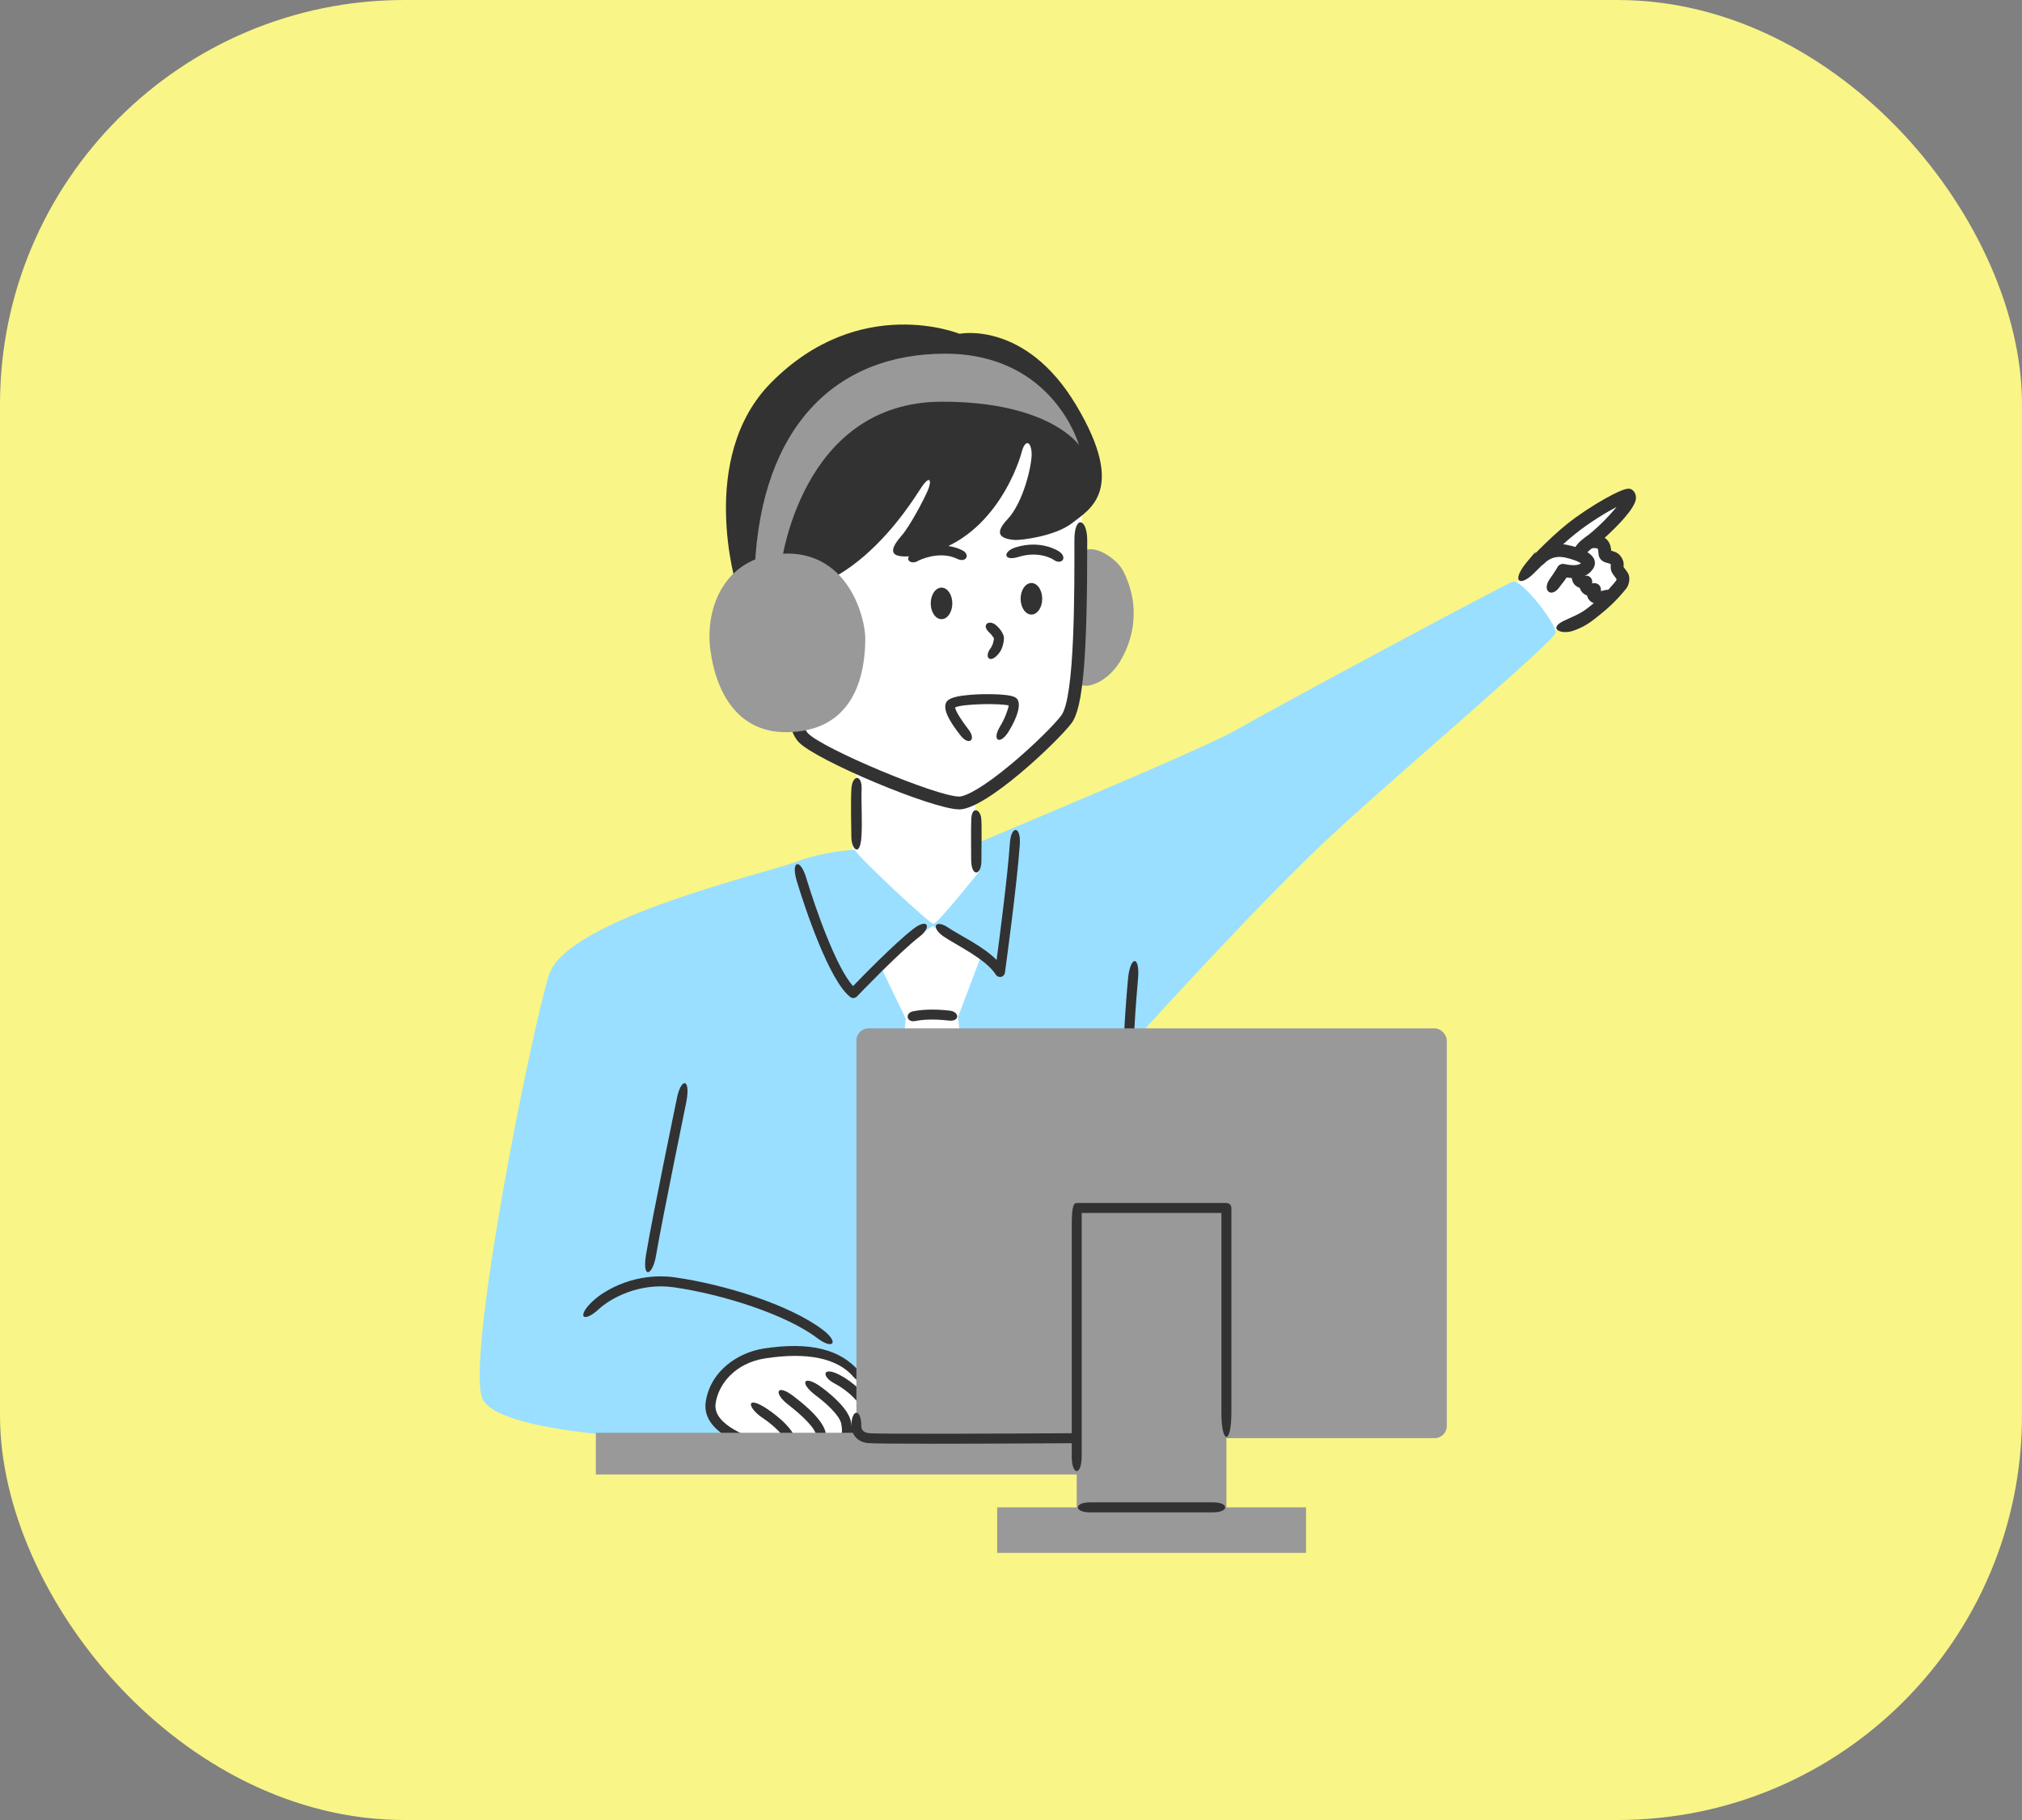 <?xml version="1.0" encoding="UTF-8"?><svg id="b" xmlns="http://www.w3.org/2000/svg" viewBox="0 0 500 450"><rect x="0" y="0" width="500" height="450" fill="#808080" stroke="none"/><defs><style>.d{fill:#f9f587;}.e{fill:#fff;}.f{fill:#323232;}.g{fill:#999;}.h{fill:#9adfff;}</style></defs><g id="c"><g><rect class="d" width="500" height="450" rx="100" ry="100"/><g><polygon class="e" points="267.87 123.4 264.91 176.8 240.96 197.56 242.66 219.39 229.31 233.58 210.66 212.82 211.93 189.93 197.53 182.31 191.17 135.69 224.44 103.49 256.85 100.31 267.87 123.4"/><g><path class="e" d="M382.31,156.07c10-.78,17.69-10.36,18.63-11.61,.28-.37,.56-1.46,.21-2s-1.1-1.42-1.21-1.74c-.28-.84,.37-1.32-.63-2.42-.56-.62-1.89-.53-2.31-1.05-.26-.33,0-1.68-.68-2.58-.85-1.12-3.22-.63-3.22-.63,2.34-1.72,11.25-10,9.68-11.56-.47-.47-8.12,3.44-14.21,8.28-2.48,1.97-5.3,4.67-7.77,7.17-3.59,3.65-6.45,6.88-6.45,6.88l7.97,11.25Z"/><path class="f" d="M404.53,123.19c.05-.71-.17-1.36-.64-1.83-.78-.78-1.63-1.05-6.89,1.88-3.26,1.82-6.7,4.11-9.43,6.27-2.18,1.73-4.84,4.19-7.91,7.3-.75,.76,1.81-2.56-2.12,2.19-3.93,4.75-1.77,6.24,1.74,2.77,3.52-3.47,1.7-1.78,2.64-2.74,2.98-3.02,5.54-5.39,7.62-7.04,3.54-2.82,7.52-5.23,10.21-6.65-1.82,2.23-4.89,5.41-7.61,7.41-.6,.44-.81,1.24-.51,1.92,.3,.68,1.04,1.06,1.77,.91,.54-.11,1.41-.1,1.66,.06,.13,.2,.17,.65,.2,.98,.04,.52,.09,1.1,.5,1.61,.53,.66,1.29,.86,1.9,1.02,.17,.04,.42,.11,.53,.16,.09,.11,.12,.16,.13,.16,0,.04,0,.13-.01,.2-.03,.33-.06,.83,.14,1.44,.14,.41,.42,.79,.9,1.43,.14,.18,.28,.37,.39,.53,0,.11-.05,.28-.09,.37-.29,.38-2.38,3.05-5.61,5.65-2.35,1.89-2.56,2.18-7.04,4.17-4.48,1.99-1.04,3.7,2.13,2.56,3.17-1.14,4.61-2.42,6.9-4.26,3.66-2.95,5.94-5.93,6.19-6.26,.6-.8,1.04-2.61,.28-3.81-.17-.27-.4-.57-.62-.86-.13-.17-.31-.41-.41-.56,0-.04,0-.1,.01-.15,.04-.55,.12-1.58-.97-2.79-.61-.67-1.43-.89-2.03-1.04h-.05c-.06-.67-.19-1.65-.83-2.49-.23-.3-.5-.54-.8-.73,3.07-2.78,7.57-7.29,7.76-9.79Z"/></g><path class="f" d="M383.36,142.95c.87-1.18,1.68-2.54,1.69-2.56,.3-.7,1.05-1.1,1.8-.93,2.54,.55,3.61,.2,4.1-.2-.74-.47-2.36-1.09-3.97-1.42-2.04-.42-3.77,.09-5.13,1.5-.61,.63-1.61,.65-2.24,.04-.63-.61-.65-1.61-.04-2.24,2.1-2.18,4.96-3.03,8.04-2.4,.93,.19,5.61,1.25,6.58,3.51,.32,.74,.26,1.54-.17,2.23-1.63,2.65-4.72,2.6-6.64,2.31-.4,.71-1.15,1.51-1.78,2.41-1.98,2.78-4.51,.8-2.24-2.24Z"/><path class="f" d="M390.65,138.2c-.16,0-.33-.02-.49-.08-.83-.27-1.29-1.16-1.02-2,.56-1.74,2.68-3.15,3.1-3.42,.74-.47,1.72-.25,2.19,.49,.47,.74,.25,1.72-.49,2.19-.73,.47-1.65,1.3-1.78,1.72-.22,.67-.84,1.1-1.51,1.1Z"/><path class="f" d="M395.44,149.33c-.94,0-1.84-.24-2.44-.95-.23-.27-.45-.65-.54-1.14-.52-.17-.89-.45-1.14-.71-.33-.34-.54-.75-.67-1.17-.63-.19-1.06-.54-1.33-.86-1.02-1.22-.62-2.84-.53-3.15,.25-.84,1.13-1.32,1.97-1.08,.83,.24,1.31,1.11,1.08,1.95,0,.04-.02,.08-.02,.12,.04,0,.09,0,.14-.01,.52-.06,1.05,.11,1.39,.51,.34,.4,.47,.9,.34,1.41,.08,0,.19-.02,.32-.04,.59-.11,1.18,.12,1.54,.59,.29,.38,.39,.87,.29,1.33,.28-.03,.65-.1,1.07-.23,.84-.25,1.72,.23,1.97,1.07,.25,.84-.23,1.72-1.07,1.97-.73,.21-1.57,.39-2.37,.39Zm-1.97-5.1h0Z"/><path class="f" d="M361.41,171.39c-.6-6.06-8.42-12.78-8.5-12.84-2.32-1.65-.75-3.55,1.63-1.85,.37,.26,8.62,7.37,9.31,14.34,.38,3.85-2.08,4.04-2.44,.35Z"/><path class="h" d="M282.39,255.21s29.87-33.03,47.44-49.2c17.57-16.17,54.47-47.44,54.82-49.55,.35-2.11-8.43-13.35-10.54-12.65-2.11,.7-59.74,31.63-68.18,36.55-8.43,4.92-62.32,27.18-63.73,27.88l-.06,7.26s-10.37,12.94-11.3,12.94-18.45-16.34-19.5-18.33c0,0-7.61,.35-14.47,2.99-6.85,2.64-56.7,14.12-61.09,27.88-4.39,13.76-21.29,97.89-16.22,105.37,11.44,16.89,159.97,7.99,159.97,7.99,0,0,2.28-74.17,2.86-99.12Z"/><polygon class="e" points="217.41 238.3 230.6 228.95 242.83 235.76 236.9 251.44 243.89 318.18 217.41 316.91 223.98 251.86 217.41 238.3"/><path class="f" d="M182.16,145.01s-9.87-31.82,8.51-50.39c21.95-22.17,46.58-12.09,46.58-12.09,0,0,16.35-3.36,28.89,17.69,12.54,21.05,3.28,25.71-.97,29.07-4.26,3.36-12.95,4.32-14.21,4.22-3.83-.31-5.1-1.65-1.8-5.15,3.9-4.14,6.09-13.47,5.94-16.36s-1.59-3.55-2.5-.08c-.94,3.59-7.84,23.4-26.71,25.54-7.58,.86-4.92-2.73-2.89-5.08s5.54-8.98,6.48-11.25,.55-3.83-1.64-.62c-2.19,3.2-20.06,33.68-45.68,24.51Z"/><path class="g" d="M277.79,141.27c-1.74-3.47-7.91-7.08-9.87-4.74-1.76,2.09-1.83,31.67-.58,32.72s6.89-.42,10.19-6.68c1.26-2.39,5.49-10.89,.26-21.3Z"/><path class="f" d="M237.18,200.12c-6.5,0-35.43-12.13-39.69-16.64-3.45-3.66-4.94-16.67-6.81-36.1-.33-3.45-.68-7.02-1.03-10.34-.09-.87,.54-1.65,1.41-1.74,.87-.09,1.65,.54,1.74,1.41,.36,3.34,.7,6.91,1.03,10.37,1.33,13.85,2.99,31.08,5.96,34.22,3.59,3.8,31.89,15.65,37.39,15.65,1.59,0,5.86-2.15,13.06-8.18,5.51-4.62,10.53-9.66,12.19-11.86,3.38-4.48,3.26-31.08,3.25-43.42,0-6.25,3.17-5.35,3.17,.08,.02,28.2-.95,41.36-3.89,45.25-3.36,4.45-21.05,21.31-27.78,21.31Z"/><path class="f" d="M225.84,136.51c.25-.17,6.37-3.27,12.06-.48,2.13,1.05,1.04,3.25-1.23,2.13-4.42-2.15-9.57,.45-9.62,.49-1.59,1.11-3.96-.26-1.21-2.15Z"/><ellipse class="f" cx="232.82" cy="149.19" rx="2.67" ry="3.9"/><path class="f" d="M260.55,138.41c-.16-.11-3.58-2.31-8.7-.71-3.8,1.18-3.94-1.36-.68-2.37,6.27-1.95,10.57,.91,10.76,1.05,2.15,1.51,.56,3.41-1.39,2.04Z"/><ellipse class="f" cx="255.05" cy="148.05" rx="2.67" ry="3.9"/><path class="g" d="M175.66,160.69c-1.43-10.65,3.81-23.82,19.04-23.82s19.26,15.98,19.26,20.91-.58,20.55-15.52,22.93c-14.94,2.38-21.21-8.37-22.78-20.02Z"/><path class="g" d="M193.07,140.24s4.54-40.92,39.93-40.92c26.65,0,33.82,10.75,33.82,10.75,0,0-6.27-22.62-33.15-22.62s-45.46,17.92-47.03,53.08l6.43-.29Z"/><path class="f" d="M244.92,160.32c.69-.94,.81-2.06,.87-2.44-.12-.29-.54-.93-1.16-1.49-2.08-1.87-.06-3.39,1.79-1.71,1.05,.95,1.84,2.2,1.84,3.14,0,.82-.34,2.5-1.09,3.51-2.23,3.01-3.95,1.29-2.26-1Zm.89-2.39h0Z"/><path class="f" d="M237.55,181.88c-1.69-2.17-4.56-5.98-3.63-8.09,.36-.8,1.31-1.6,5.86-1.98,2.18-.19,4.78-.23,6.97-.12,3.83,.19,4.49,.72,4.85,1.25,.78,1.17,.26,3.94-2.15,7.88-2.17,3.55-4.28,2.28-2.17-1.18,1.2-1.96,2.02-4.26,2.16-5.21-2.29-.58-11.41-.41-13.26,.48,.09,.9,1.61,3.29,3.26,5.39,2.1,2.68,.14,4.18-1.9,1.57Zm-1.54-6.86h0Z"/><path class="f" d="M210.53,207.1c-.03-2.17-.19-8.92,0-11.99,.22-3.75,2.71-3.64,2.53,.07-.13,2.74,.22,8.34-.06,11.92-.38,4.89-2.42,2.84-2.47,0Z"/><path class="f" d="M240.15,212.63c-.01-2.85-.07-7.96,.03-10.18,.14-3.16,2.26-2.45,2.47,0,.15,1.79,.04,7.49,.03,10.42-.02,3.68-2.51,4.01-2.52-.24Z"/><path class="f" d="M211.01,246.77c-.26,0-.53-.08-.75-.25-5.24-4.02-11.28-22.2-13.23-28.67-1.53-5.06,.83-5.8,2.33-.8,2.31,7.66,7.46,22.29,11.59,26.76,2.58-2.68,10.38-10.65,14.87-14.12,3.66-2.83,4.62-.46,1.59,1.88-4.99,3.84-15.4,14.69-15.51,14.81-.24,.25-.57,.38-.89,.38Z"/><path class="f" d="M247.29,241.56c-.42,0-.82-.21-1.05-.58-2.44-3.9-10-7.42-12.88-9.41-3.32-2.3-2.09-4.42,1.2-2.16,2.56,1.76,8.42,4.44,11.88,7.94,.82-6.18,2.75-21.03,3.28-28.83,.31-4.57,2.77-4.34,2.46,.24-.69,10.03-3.55,30.8-3.68,31.74-.07,.51-.46,.93-.96,1.04-.09,.02-.17,.03-.26,.03Z"/><path class="f" d="M159.77,310.11c1.6-9.59,7.49-37.94,7.55-38.25,.99-5.42,3.51-5.5,2.42,.45-.23,1.27-5.84,28.33-7.52,38.15-.85,5-3.51,6.01-2.45-.35Z"/><path class="f" d="M202.03,330.81c-7.71-5.83-23.47-10.82-35.43-12.53-8.64-1.23-15.76,2.84-18.49,5.37-3.92,3.64-5.64,1.87-1.47-2,3.05-2.83,10.74-7.18,20.31-5.81,12.08,1.72,28.22,6.69,36.51,12.96,4.09,3.09,2.63,5.08-1.43,2.01Z"/><path class="f" d="M279.23,256.38s-.04,0-.07,0c-.68-.04-1.2-.62-1.17-1.3,.35-6.63,.93-12.99,.94-13.05,.59-5.94,3.06-5.86,2.46,.23,0,.06-.59,6.38-.93,12.95-.03,.66-.58,1.17-1.23,1.17Z"/><path class="e" d="M176.34,345.22c.66-7.43,11.91-12.01,21.19-11.02,8.42,.9,16.84,4.39,14.49,9.85,.47,.98,2.94,4.26,2.94,5.29,0,4.16-1.96,4.23-4.54,5.29-3.06,1.26-7.27,3.07-13.95,3.3-12.29,.42-20.98-3.18-20.13-12.71Z"/><path class="f" d="M193.37,360.17c-.99,0-2.16-.22-3.5-.67-.25-.08-.54-.18-.85-.28-4.67-1.51-15.6-5.04-14.51-12.57,.51-3.54,2.32-6.7,5.22-9.13,2.54-2.12,5.79-3.58,9.17-4.1,11.44-1.75,18.85,.25,23.41,5.49,2.43,2.79,.67,3.76-1.31,1.47-3.92-4.52-11.24-6.13-21.72-4.53-7.57,1.16-11.64,6.43-12.32,11.14-.79,5.47,8.75,8.56,12.82,9.87,.32,.1,.62,.2,.87,.29,2.09,.7,3.29,.62,3.68,.35,.06-.04,.15-.11,.16-.38,.04-1.67-2.97-4.57-5.86-6.5-3.94-2.63-4.25-5.8,1.05-2.28,2.61,1.74,7.35,5.5,7.28,8.83-.02,.98-.45,1.81-1.2,2.34-.61,.43-1.41,.65-2.38,.65Z"/><path class="f" d="M199.23,359.25c-1.2,0-2.45-.29-3.5-.85-.6-.32-.83-1.07-.5-1.67,.32-.6,1.07-.83,1.67-.5,1.2,.64,2.97,.74,4.03,.21,.52-.26,.81-.64,.89-1.15,.28-1.83-3.54-5.38-6.87-7.95-3.83-2.95-2.9-5.34,1.28-2.12,2.97,2.28,8.58,6.8,8.02,10.44-.2,1.31-.99,2.37-2.23,2.99-.81,.41-1.79,.61-2.8,.61Z"/><path class="f" d="M205.86,357.85c-1.47,0-2.71-.4-2.88-.45-.65-.22-1-.91-.78-1.56s.91-.99,1.56-.78c.01,0,1.72,.55,3.1,.22,1.11-.26,1.66-.4,1.17-3.21-.35-2.02-3.59-5.02-6.27-7.02-4.36-3.26-2.95-5.28,1.47-1.98,2.43,1.81,6.67,5.37,7.22,8.57,.64,3.67-.21,5.36-3.03,6.03-.53,.13-1.06,.17-1.57,.17Z"/><path class="f" d="M211.34,355.6c-1.24,0-2.16-.5-2.29-.57-.59-.34-.8-1.09-.46-1.68,.34-.59,1.09-.8,1.68-.46,.43,.23,1.98,.85,3.18-1.29,.38-.67,.44-1.4,.2-2.22-.78-2.64-4.31-5.78-7.24-7.29-3.33-1.72-3.1-4.39,1.24-2.13,3.01,1.56,7.3,5.15,8.36,8.72,.44,1.47,.3,2.85-.41,4.12-.79,1.41-1.82,2.3-3.09,2.65-.41,.12-.81,.16-1.18,.16Z"/><rect class="g" x="211.77" y="254.27" width="145.99" height="101.32" rx="3" ry="3"/><rect class="g" x="147.34" y="354.26" width="122.3" height="10.31"/><rect class="g" x="266.25" y="298.67" width="37.02" height="79.19"/><rect class="g" x="246.58" y="372.7" width="76.38" height="11.25"/><path class="f" d="M229.76,356.96c-7.79,0-14.03-.04-15.12-.15-3.16-.33-4.12-2.74-4.11-4.29,.04-4.3,2.49-4.33,2.46,.11,0,.46,.16,1.55,1.9,1.73,2.43,.25,34.65,.11,51.35,0,.67,0,.7,2.46,.02,2.47-1.3,0-21.69,.14-36.5,.14Z"/><path class="f" d="M265.02,360.04v-57.13c0-4.92,.55-5.47,1.23-5.47h37.02c.68,0,1.23,.55,1.23,1.23v50.66c0,7.91-2.47,7.91-2.47,0v-49.43h-34.55v60.14c0,4.92-2.47,4.92-2.47,0Z"/><path class="f" d="M299.97,373.93h-30.5c-3.9,0-3.9-2.47,0-2.47h30.5c4,0,4,2.47,0,2.47Z"/><path class="f" d="M225.82,250.05c1.86-.39,4.85-.64,9-.17,2.54,.29,2.52,2.77-.18,2.46-3.89-.44-6.62-.23-8.27,.11-2.18,.46-2.71-1.96-.56-2.41Z"/></g></g></g></svg>